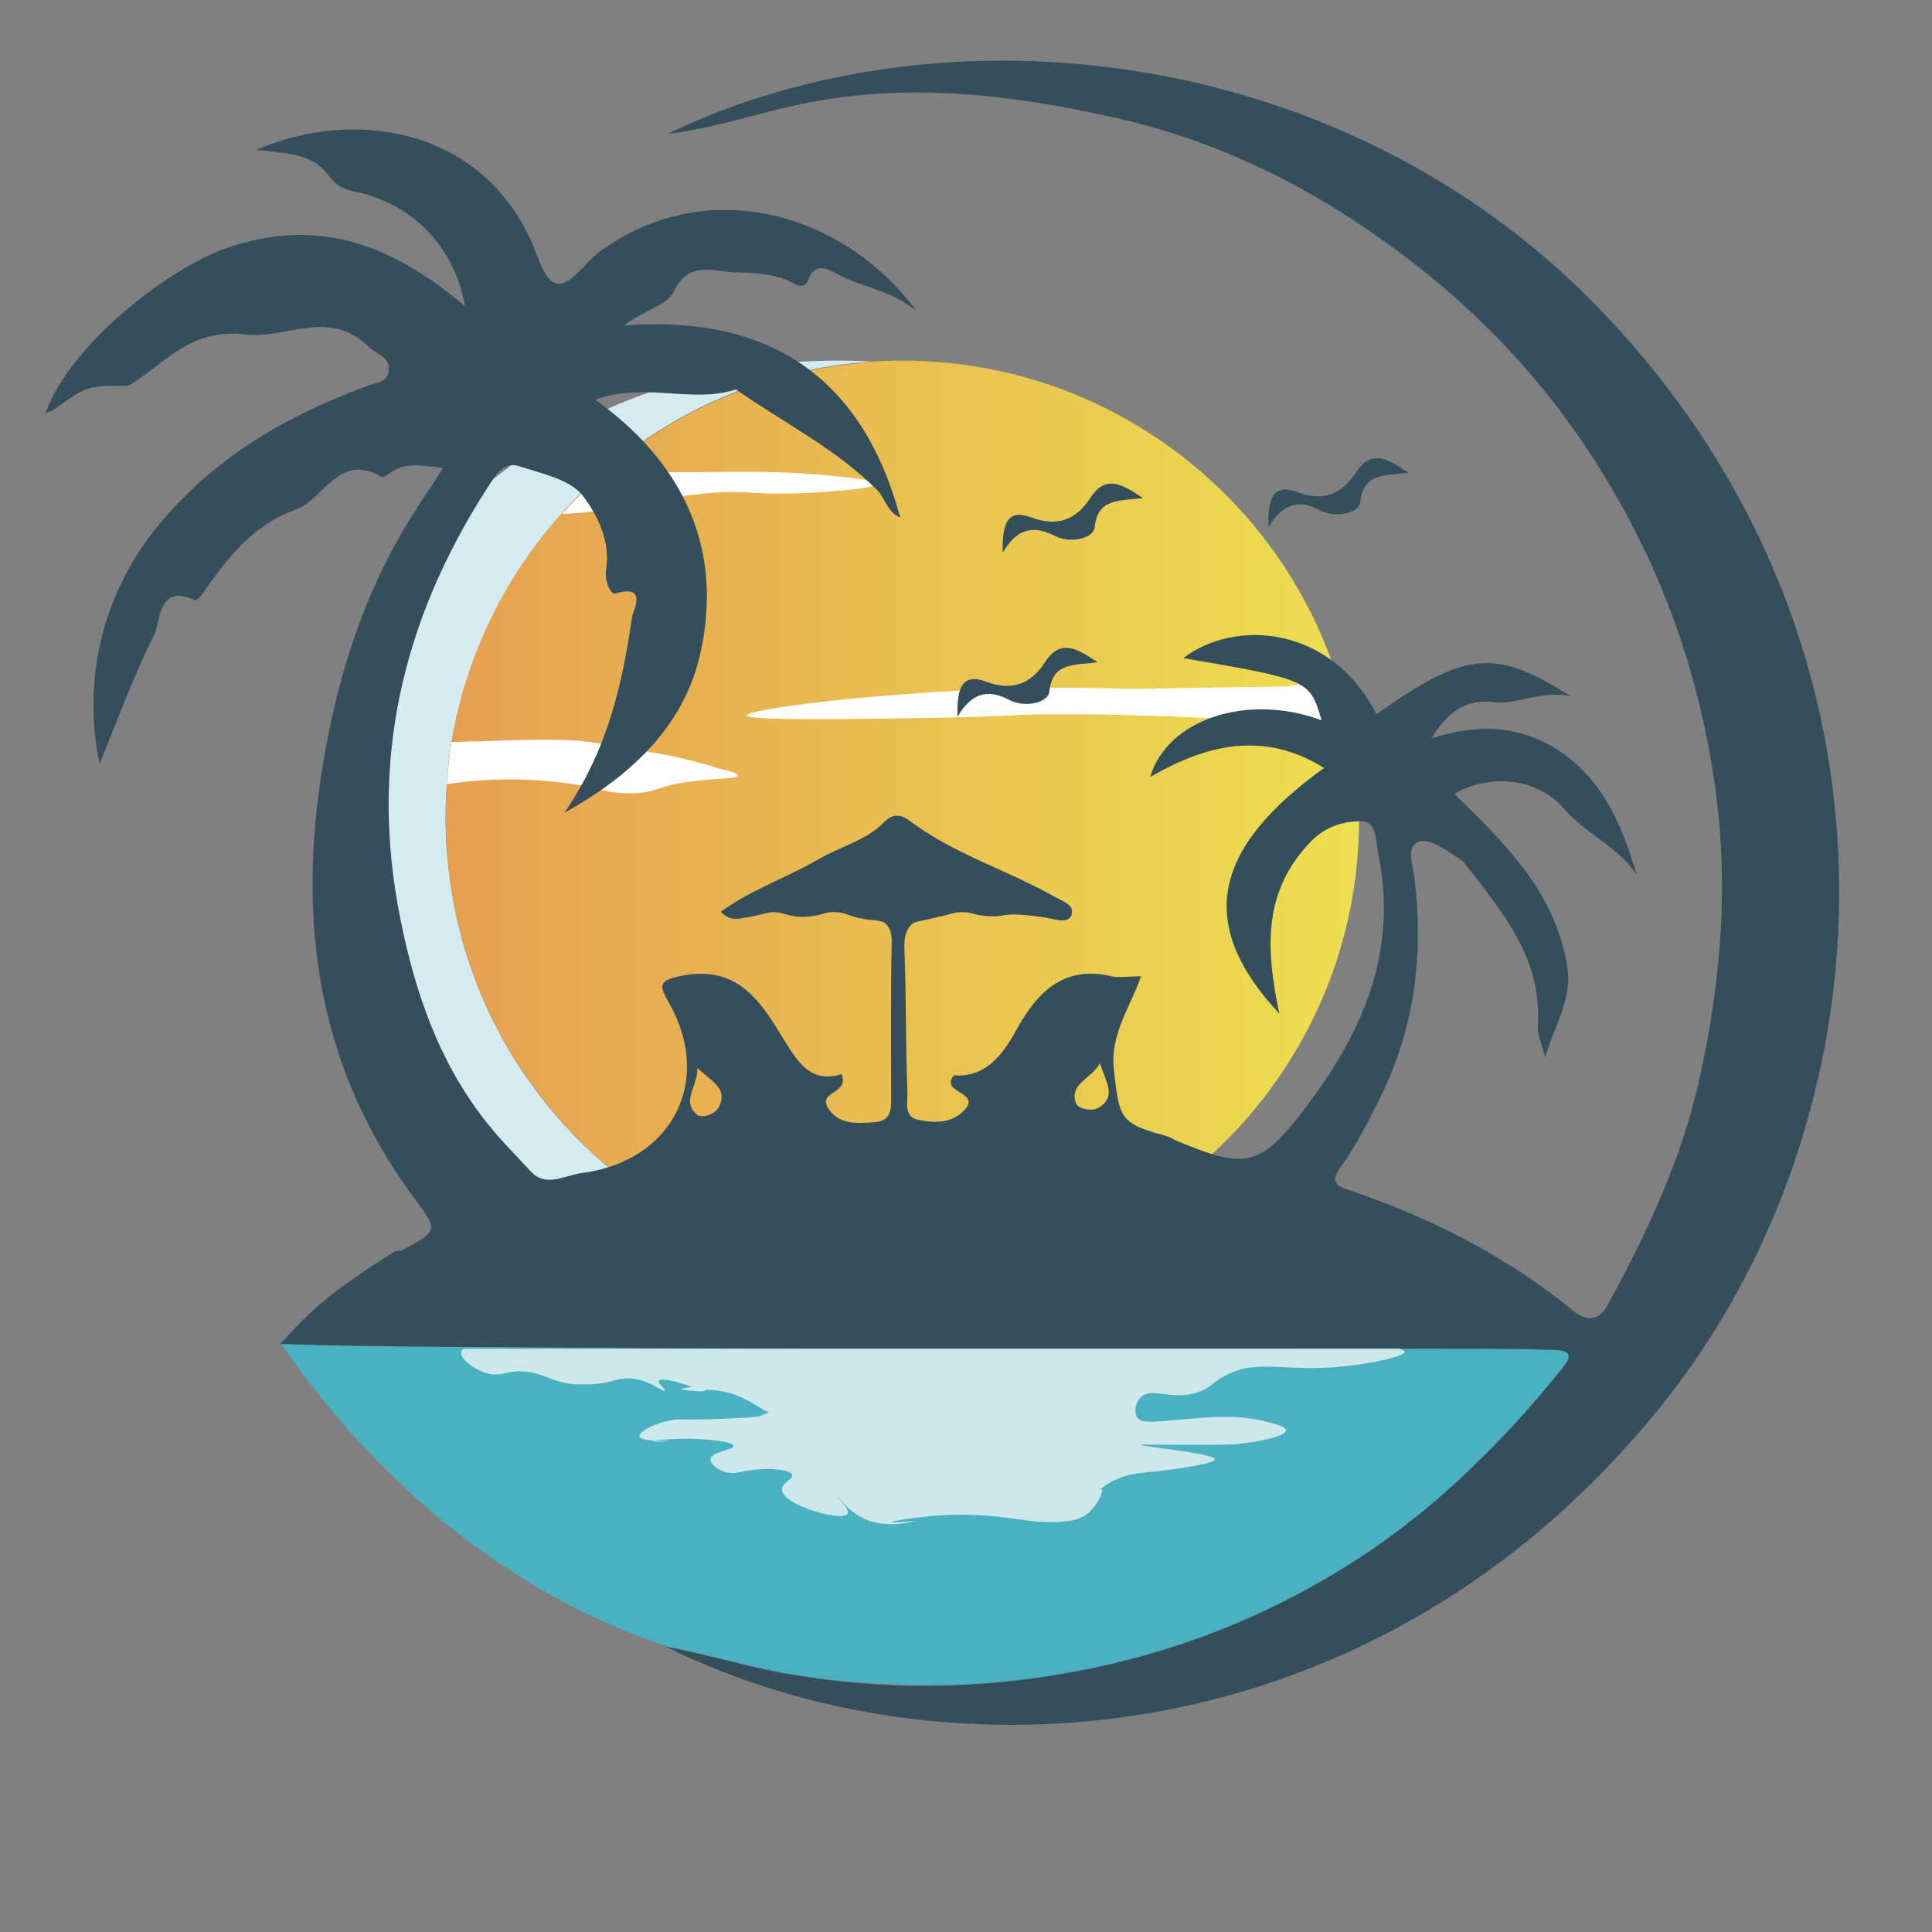 <?xml version="1.0" encoding="UTF-8"?> <svg xmlns="http://www.w3.org/2000/svg" xmlns:xlink="http://www.w3.org/1999/xlink" version="1.1" id="Слой_1" x="0px" y="0px" viewBox="0 0 32 32" style="enable-background:new 0 0 32 32;" xml:space="preserve"><rect x="0" y="0" width="32" height="32" fill="#808080" stroke="none"/> <style type="text/css"> .st0{fill:#D6EBEF;} .st1{fill:url(#SVGID_1_);} .st2{fill:#FFFFFF;} .st3{fill:#49B1C1;} .st4{fill:#354E5C;} .st5{fill:#CEE7EB;} </style> <path class="st0" d="M14.42,21.09c-4.52,0.28-8.51-2.71-8.97-6.78C5.4,13.87,5.39,13.43,5.42,13c0.02-0.24,0.05-0.47,0.09-0.7 c0.27-1.43,0.98-2.74,2.03-3.79c0.23-0.23,0.48-0.46,0.74-0.66c1.27-1,2.89-1.67,4.71-1.84c0.49-0.04,0.98-0.05,1.45-0.02 C14.36,6,14.28,6,14.19,6.01c-1.63,0.16-3.08,0.83-4.22,1.83C9.73,8.05,9.51,8.27,9.3,8.51c-0.94,1.05-1.58,2.36-1.82,3.78 c-0.04,0.23-0.07,0.47-0.08,0.7c-0.03,0.43-0.03,0.87,0.02,1.31C7.79,18.02,10.8,20.84,14.42,21.09z"></path> <linearGradient id="SVGID_1_" gradientUnits="userSpaceOnUse" x1="7.381" y1="13.544" x2="22.521" y2="13.544"> <stop offset="1.341853e-07" style="stop-color:#E69F51"></stop> <stop offset="1" style="stop-color:#ECDF50"></stop> </linearGradient> <path class="st1" d="M15.71,21.07c-0.44,0.04-0.87,0.05-1.29,0.02c-3.61-0.25-6.62-3.07-7-6.79c-0.04-0.44-0.05-0.88-0.02-1.31 c0.02-0.24,0.04-0.47,0.08-0.7c0.24-1.43,0.88-2.73,1.82-3.78c0.21-0.23,0.43-0.46,0.67-0.66c1.14-1,2.6-1.67,4.22-1.83 C14.28,6,14.36,6,14.44,5.99c3.58-0.24,6.78,2.06,7.76,5.4c0.07,0.23,0.13,0.47,0.17,0.71c0.04,0.23,0.08,0.45,0.1,0.69 C22.9,16.95,19.87,20.66,15.71,21.07z"></path> <path class="st2" d="M22.38,12.1c-0.02,0-0.08,0.01-0.15,0.01c-0.23,0.01-0.41-0.04-0.45-0.05c-0.33-0.09-2.27-0.23-4.19-0.23 c-0.89,0-0.63,0.03-2.09,0.06c-1.42,0.02-3.13,0.05-3.13-0.04c-0.01-0.1,1.95-0.35,3.95-0.43c0.98-0.04,1.8-0.03,2.36-0.01 c0.88-0.01,1.77-0.03,2.65-0.04c0.07-0.02,0.15-0.03,0.24-0.04c0.21-0.01,0.39,0.02,0.51,0.05C22.21,11.62,22.31,11.86,22.38,12.1z"></path> <path class="st2" d="M12.22,12.85c-0.01,0.06-0.41,0.03-0.94,0.12c-0.36,0.06-0.39,0.13-0.66,0.16c-0.38,0.04-0.63-0.04-0.9-0.1 C9.1,12.9,8.19,12.86,7.4,12.99c0.02-0.24,0.04-0.47,0.08-0.7c0.13,0,0.27-0.01,0.43-0.01c0,0,1.3-0.06,1.78,0 c0.11,0.01,0.22,0.03,0.22,0.03c0.18,0.03,0.28,0.06,0.93,0.16c0,0,0.44,0.06,1.11,0.27C12.09,12.77,12.23,12.81,12.22,12.85z"></path> <path class="st3" d="M25.9,22.61c-0.43,0.54-0.88,1.05-1.37,1.53c0,0,0,0,0,0c-0.54,0.54-1.12,1.03-1.75,1.47 c-1.5,1.03-3.15,1.72-4.95,2.06c-0.79,0.15-1.57,0.23-2.35,0.24c-0.44,0-0.93-0.02-1.44-0.06c-0.36-0.03-0.73-0.09-1.09-0.15 c-0.64-0.12-1.26-0.31-1.9-0.43c0,0,0,0,0,0c-3.36-1.12-5.42-3.6-6.39-5.01h0.02c0.1,0,0.2,0.01,0.29,0.01 c1.55,0.04,3.01,0.04,4.46,0.05c5.12,0.04,10.24,0.01,15.37,0.02c0.32,0,0.65,0.01,0.98,0.02C25.96,22.36,26.05,22.43,25.9,22.61z"></path> <path class="st3" d="M12.94,27.7c0.36,0.07,0.73,0.12,1.09,0.15c-0.92-0.07-1.93-0.23-2.99-0.58C11.68,27.39,12.3,27.59,12.94,27.7z "></path> <path class="st3" d="M26.41,22.57c-0.44,0.99-0.9,1.95-1.4,2.83c0,0,0,0,0,0c-1.05,0.77-2.38,1.39-3.9,1.83 c-2.25,0.65-4.31,0.68-5.02,0.68c-0.19,0-0.39,0-0.61,0c0.78-0.01,1.57-0.09,2.35-0.24c1.79-0.34,3.44-1.03,4.95-2.06 c0.63-0.44,1.21-0.93,1.75-1.47c0,0,0,0,0,0c0.49-0.48,0.94-1,1.37-1.53c0.15-0.18,0.06-0.25-0.14-0.26 c-0.33-0.01-0.65-0.02-0.98-0.02c-5.12,0-10.25,0.03-15.37-0.02c-1.45-0.01-2.91-0.01-4.46-0.05c-0.1,0-0.19,0-0.29-0.01H4.65 c0-0.01,0.01-0.01,0.02-0.02c0,0,0.01-0.01,0.01-0.01c0.03-0.03,0.06-0.07,0.1-0.11c0-0.01,0.01-0.01,0.02-0.02 c0.05-0.05,0.11-0.11,0.18-0.17c1.32-1.07,3.57,0.08,4.56,0.1c5.24,0.08,10.49,0.03,15.73,0.03c0.33,0,0.67,0.02,1,0.03 C26.47,22.1,26.56,22.23,26.41,22.57z"></path> <path class="st4" d="M4.96,22.26c-0.1,0-0.19,0-0.29-0.01c0-0.01,0-0.01-0.01-0.02c0,0,0,0,0,0h0L4.96,22.26z"></path> <path class="st2" d="M14.52,8.01c0,0.09-0.93,0.14-1.07,0.15c-0.97,0.05-1.01-0.04-1.61,0c-0.89,0.06-1.82,0.35-2.53,0.35 c0.21-0.23,0.43-0.46,0.67-0.66c0.66-0.03,1.17-0.03,1.58-0.03c0.84-0.01,1.44-0.02,2.31,0.07C14.49,7.95,14.52,8,14.52,8.01z"></path> <g> <path class="st4" d="M26.63,5.26c-4.24-4.53-10.96-5.27-15.58-3.04c0.78-0.1,1.39-0.31,2.01-0.45c1.83-0.43,3.63-0.22,5.41,0.18 c1.52,0.34,2.93,0.99,4.22,1.88c1.64,1.12,2.99,2.52,4,4.25c0.85,1.44,1.4,2.98,1.67,4.64c0.29,1.74,0.17,3.44-0.21,5.14 c-0.29,1.33-0.87,2.56-1.52,3.75c-0.14,0.26-0.33,0.29-0.56,0.11c-1.11-0.91-2.37-1.55-3.73-2.01c-0.19-0.06-0.32-0.13-0.14-0.37 c0.26-0.36,0.46-0.76,0.66-1.16c0.57-1.15,0.72-2.36,0.57-3.62c-0.02-0.21-0.14-0.49,0.03-0.6c0.15-0.09,0.4,0.05,0.58,0.18 c0.07,0.05,0.17,0.09,0.22,0.16c0.62,0.8,1.29,1.58,1.21,2.69c-0.01,0.14,0.06,0.28,0.12,0.52c0.18-0.56,0.45-0.99,0.37-1.49 c-0.19-1.23-1.03-2.05-1.87-2.87c0.55-0.33,1.36-0.28,1.8,0.23c0.37,0.43,0.91,0.64,1.22,1.11c-0.23-0.76-0.51-1.48-1.18-1.98 c-0.68-0.5-1.42-0.54-2.22-0.28c0.25-0.41,0.55-0.66,1.02-0.6c0.4,0.05,0.77-0.2,1.28-0.1c-1.25-0.8-1.75-0.74-3.21,0.3 c-0.76-1.48-2.35-1.58-3.2-0.93c2.09,0.36,2.09,0.36,2.29,1.03c-1.24-0.46-2.56-0.01-2.84,0.94c0.92-0.53,1.87-0.78,2.88-0.15 c-1.87,1.35-2.11,2.6-0.74,4.07c-0.22-1.05-0.29-2.02,0.53-2.86c0.25-0.25,0.53-0.32,0.81-0.33c0.29,0,0.25,0.34,0.3,0.55 c0.34,1.65-0.3,3.03-1.27,4.28c-0.71,0.92-0.97,0.92-2.06,0.47c-0.07-0.03-0.13-0.07-0.2-0.09c-0.75-0.2-0.76-0.29-0.85-1.08 c-0.07-0.6,0.27-1.04,0.45-1.56c-0.2,0-0.35,0.03-0.49,0c-0.8-0.19-1.24,0.28-1.57,0.88c-0.25,0.46-0.54,0.8-1.04,0.76 c-0.25,0.31,0.51,0.27,0.14,0.61c-0.21,0.19-0.47,0.18-0.72,0.13c-0.25-0.04-0.19-0.29-0.19-0.45c-0.03-0.79-0.02-1.59-0.05-2.38 c-0.01-0.19,0.03-0.32,0.11-0.4c0.06-0.06,0.1-0.05,0.4-0.12c0.31-0.07,0.32-0.09,0.42-0.09c0.17-0.01,0.19,0.04,0.41,0.06 c0.28,0.03,0.28-0.04,0.57-0.02c0.31,0.02,0.49,0.06,0.49,0.06c0.12,0.03,0.25,0.06,0.33,0c0.02-0.02,0.04-0.04,0.04-0.08 c0.04-0.14-0.14-0.2-0.27-0.27c-0.79-0.45-1.68-0.71-2.42-1.27c-0.17-0.13-0.31-0.09-0.43,0.04c-0.3,0.3-0.71,0.39-1.07,0.6 c-0.53,0.31-1.11,0.5-1.62,0.87c0.05,0.06,0.1,0.08,0.14,0.1c0.08,0.03,0.15,0.02,0.2,0.01c0.2-0.03,0.36-0.07,0.39-0.08 c0.3-0.08,0.34,0.09,0.73,0.05c0.24-0.02,0.27-0.09,0.47-0.07c0.15,0.01,0.15,0.05,0.38,0.1c0.26,0.05,0.35,0.02,0.43,0.1 c0.06,0.06,0.09,0.15,0.09,0.28c-0.02,0.89-0.01,1.77-0.01,2.66c0,0.22-0.07,0.33-0.31,0.34c-0.28,0.02-0.56,0.03-0.73-0.23 c-0.19-0.29,0.35-0.23,0.22-0.57c-0.5,0.16-0.72-0.19-0.95-0.56c-0.38-0.62-0.75-1.25-1.69-1.07c-0.41,0.08-0.38,0.16-0.22,0.45 c0.74,1.3,0.05,2.63-1.45,2.82c-0.29,0.04-0.59,0.25-0.85-0.04c-0.26-0.28-0.53-0.55-0.76-0.85c-0.76-0.98-1.15-2.12-1.39-3.33 c-0.52-2.58,0.03-4.93,1.43-7.11c0.11-0.16,0.25-0.47,0.53-0.38C9,7.85,9.46,7.95,9.66,8.22c0.24,0.32,0.45,0.74,0.38,1.21 c-0.03,0.16,0.06,0.43,0.16,0.4c0.53-0.16,0.29,0.28,0.27,0.38c-0.16,1.1-0.39,2.18-1.12,3.25c1.18-0.65,2-1.5,2.25-2.64 c0.38-1.7-0.25-3.13-1.74-4.2c0.82-0.3,1.6,0.07,2.33-0.17c0.78,0.55,1.66,0.98,2.34,1.67c0.13,0.13,0.17,0.37,0.38,0.45 c-0.62-2.3-2.14-3.36-4.57-3.18c0.3-0.24,0.71-0.33,0.82-0.56c0.24-0.51,0.64-0.34,0.97-0.32c0.31,0.01,0.65,0.01,0.95,0.15 c0.08,0.03,0.23,0.17,0.31-0.03c0.11-0.3,0.34-0.17,0.48-0.09c0.39,0.22,0.85,0.24,1.31,0.61c-1.2-1.62-3.46-2.29-5.25-0.98 c-0.25,0.19-0.5,0.6-0.73,0.52C8.99,4.62,8.9,4.18,8.75,3.89c-0.87-1.77-2.89-2.1-4.5-1.41c0.42,0.06,0.9,0.04,1.17,0.4 c0.14,0.18,0.24,0.25,0.44,0.29C6.82,3.36,7.53,4.08,7.7,5.07C6.53,4.08,5.31,3.58,3.78,4.1C2.8,4.43,1.16,5.7,0.75,6.85 C0.81,6.82,0.86,6.81,0.9,6.78C1.44,6.39,1.44,6.39,2.1,6.39c0.03,0,0.07-0.02,0.09-0.04c0.58-0.37,0.99-0.92,1.89-0.81 c0.66,0.08,1.37-0.44,2.02,0.2C6.23,5.87,6.45,5.9,6.44,6.12C6.44,6.33,6.22,6.34,6.09,6.39c-1.31,0.48-2.48,1.15-3.4,2.23 c-1.01,1.18-1.33,2.66-1.04,4.03c0.3-0.73,0.56-1.45,0.9-2.13c0.12-0.24,0.06-0.86,0.68-0.58c0.02,0.01,0.09-0.06,0.12-0.1 c0.41-0.59,0.84-1.15,1.55-1.4C5.37,8.27,5.61,7.48,6.32,7.9C6.35,7.92,6.45,7.84,6.51,7.8c0.25-0.15,0.51-0.08,0.83-0.05 C7.12,8.1,6.91,8.39,6.74,8.68c-0.69,1.14-1.1,2.39-1.34,3.69c-0.5,2.68-0.22,5.2,1.45,7.46c0.41,0.55,0.41,0.55-0.17,0.87 c-0.04,0.03-0.11,0.01-0.16,0.04c-0.6,0.38-1.19,0.76-1.73,1.36c-0.01,0-0.01,0.01-0.02,0.02c-0.03,0.04-0.06,0.07-0.1,0.11 c0,0-0.01,0.01-0.01,0.01c0,0,0,0,0,0c-0.01,0-0.01,0.01-0.01,0.02h0.02c0.1,0,0.2,0.01,0.29,0.01c1.55,0.04,3.01,0.04,4.46,0.05 c5.12,0.04,10.24,0.01,15.37,0.02c0.32,0,0.65,0.01,0.98,0.02c0.19,0.01,0.29,0.07,0.14,0.26c-0.43,0.54-0.88,1.05-1.37,1.53 c0,0,0,0,0,0c-0.54,0.54-1.12,1.03-1.75,1.47c-1.5,1.03-3.15,1.72-4.95,2.06c-0.79,0.15-1.57,0.23-2.35,0.24 c-0.48,0.01-0.96-0.01-1.44-0.06c-0.36-0.03-0.73-0.09-1.09-0.15c-0.64-0.12-1.26-0.31-1.9-0.43c0,0,0,0,0,0 c-0.01,0-0.03,0-0.04-0.01c4.63,2.3,11.78,1.88,16.5-3.99C31.31,18.56,31.87,10.84,26.63,5.26z M18.22,17.61 c0.09,0.31,0.28,0.54-0.01,0.73c-0.12,0.08-0.35,0.03-0.39-0.07C17.71,17.94,18.07,17.88,18.22,17.61z M11.55,17.69 c0.23,0.22,0.51,0.33,0.36,0.64c-0.06,0.13-0.29,0.2-0.37,0.13C11.28,18.23,11.56,18,11.55,17.69z"></path> <path class="st4" d="M15.86,11.87c-0.02-0.51,0.1-0.72,0.47-0.58c0.43,0.16,0.74,0.04,0.97-0.31c0.25-0.39,0.5-0.27,0.88-0.01 c-0.4,0.05-0.75,0-0.8,0.49c-0.02,0.17-0.38,0.27-0.65,0.14C16.43,11.44,16.13,11.41,15.86,11.87z"></path> </g> <path class="st4" d="M16.61,9.15c-0.02-0.51,0.1-0.72,0.47-0.58c0.43,0.16,0.74,0.04,0.97-0.31c0.25-0.39,0.5-0.27,0.88-0.01 c-0.4,0.05-0.75,0-0.8,0.49c-0.02,0.17-0.38,0.27-0.65,0.14C17.18,8.73,16.88,8.69,16.61,9.15z"></path> <path class="st4" d="M21.01,8.73c-0.02-0.51,0.1-0.72,0.47-0.58c0.43,0.16,0.74,0.04,0.97-0.31c0.25-0.39,0.5-0.27,0.88-0.01 c-0.4,0.05-0.75,0-0.8,0.49c-0.02,0.17-0.38,0.27-0.65,0.14C21.59,8.3,21.29,8.27,21.01,8.73z"></path> <path class="st3" d="M20.49,31.04"></path> <path class="st5" d="M11.28,23.01c0-0.01,0.12-0.04,0.29-0.05c0.07,0.03,0.11,0.05,0.11,0.07C11.67,23.07,11.28,23.02,11.28,23.01z"></path> <path class="st5" d="M23.27,22.39c0,0.08-0.63,0.22-1.24,0.26c-0.88,0.05-1.27-0.14-1.78,0.16c-0.19,0.11-0.23,0.2-0.44,0.26 c-0.43,0.13-0.74-0.11-0.92,0.08c-0.08,0.08-0.11,0.23-0.06,0.32c0.08,0.13,0.31,0.07,0.99,0.02c0.36-0.03,0.73-0.05,1.17,0.06 c0.12,0.03,0.31,0.08,0.31,0.14c0,0.1-0.45,0.19-0.74,0.22c-0.16,0.02-0.34,0.02-0.59,0.02h-0.73c-0.26,0-0.34-0.01-0.34,0 c0,0.03,1.22,0.14,1.22,0.24c0,0.08-0.73,0.18-1.16,0.22c-0.09,0.01-0.25,0.02-0.44,0.1c-0.15,0.06-0.26,0.15-0.34,0.21 c0.03-0.02,0.06-0.04,0.07-0.03c0.03,0.03-0.06,0.24-0.21,0.38c-0.14,0.12-0.3,0.15-0.55,0.16c-0.36,0.01-0.54-0.04-0.88-0.08 c-0.17-0.02-0.64-0.07-1.18-0.02c-0.31,0.03-0.65,0.08-0.65,0.1c0,0.02,0.38-0.02,0.38-0.02c0,0-0.52,0.17-0.93-0.08 c-0.21-0.12-0.35-0.33-0.36-0.32c-0.01,0.01,0.21,0.2,0.17,0.28c-0.07,0.15-1.09-0.14-1.09-0.4c0-0.11,0.19-0.17,0.17-0.24 c-0.03-0.1-0.44-0.13-0.8-0.06c-0.09,0.02-0.21,0.05-0.34,0c-0.1-0.04-0.22-0.12-0.21-0.2c0.01-0.13,0.38-0.15,0.38-0.22 c0-0.07-0.42-0.12-0.78-0.12c-0.23,0-0.46,0.02-0.54,0.03c0.12,0.01,0.24,0,0.24,0.01c0,0.01-0.27,0.01-0.27,0c0,0,0.01,0,0.03-0.01 c-0.12-0.01-0.23-0.02-0.24-0.07c-0.01-0.08,0.3-0.25,0.63-0.28c0.05,0,0.03,0,0.23,0c0.32,0,0.54-0.01,0.71-0.02 c0.25-0.01,0.38-0.02,0.44-0.04c0.05-0.02,0.09-0.04,0.13-0.06c-0.14-0.05-0.31-0.21-0.59-0.3c-0.2-0.06-0.39-0.08-0.55-0.07 c-0.21-0.09-0.64-0.22-0.68-0.15c-0.02,0.04,0.11,0.13,0.1,0.16c-0.03,0.04-0.27-0.2-0.61-0.2c-0.2,0-0.27,0.08-0.63,0.1 c-0.04,0-0.12,0-0.21,0c-0.38-0.02-0.48-0.15-0.78-0.2c-0.39-0.07-0.46,0.11-0.76,0c-0.2-0.07-0.41-0.24-0.38-0.34 c0-0.02,0.02-0.04,0.04-0.05h15.49C23.22,22.36,23.27,22.37,23.27,22.39z"></path> </svg> 